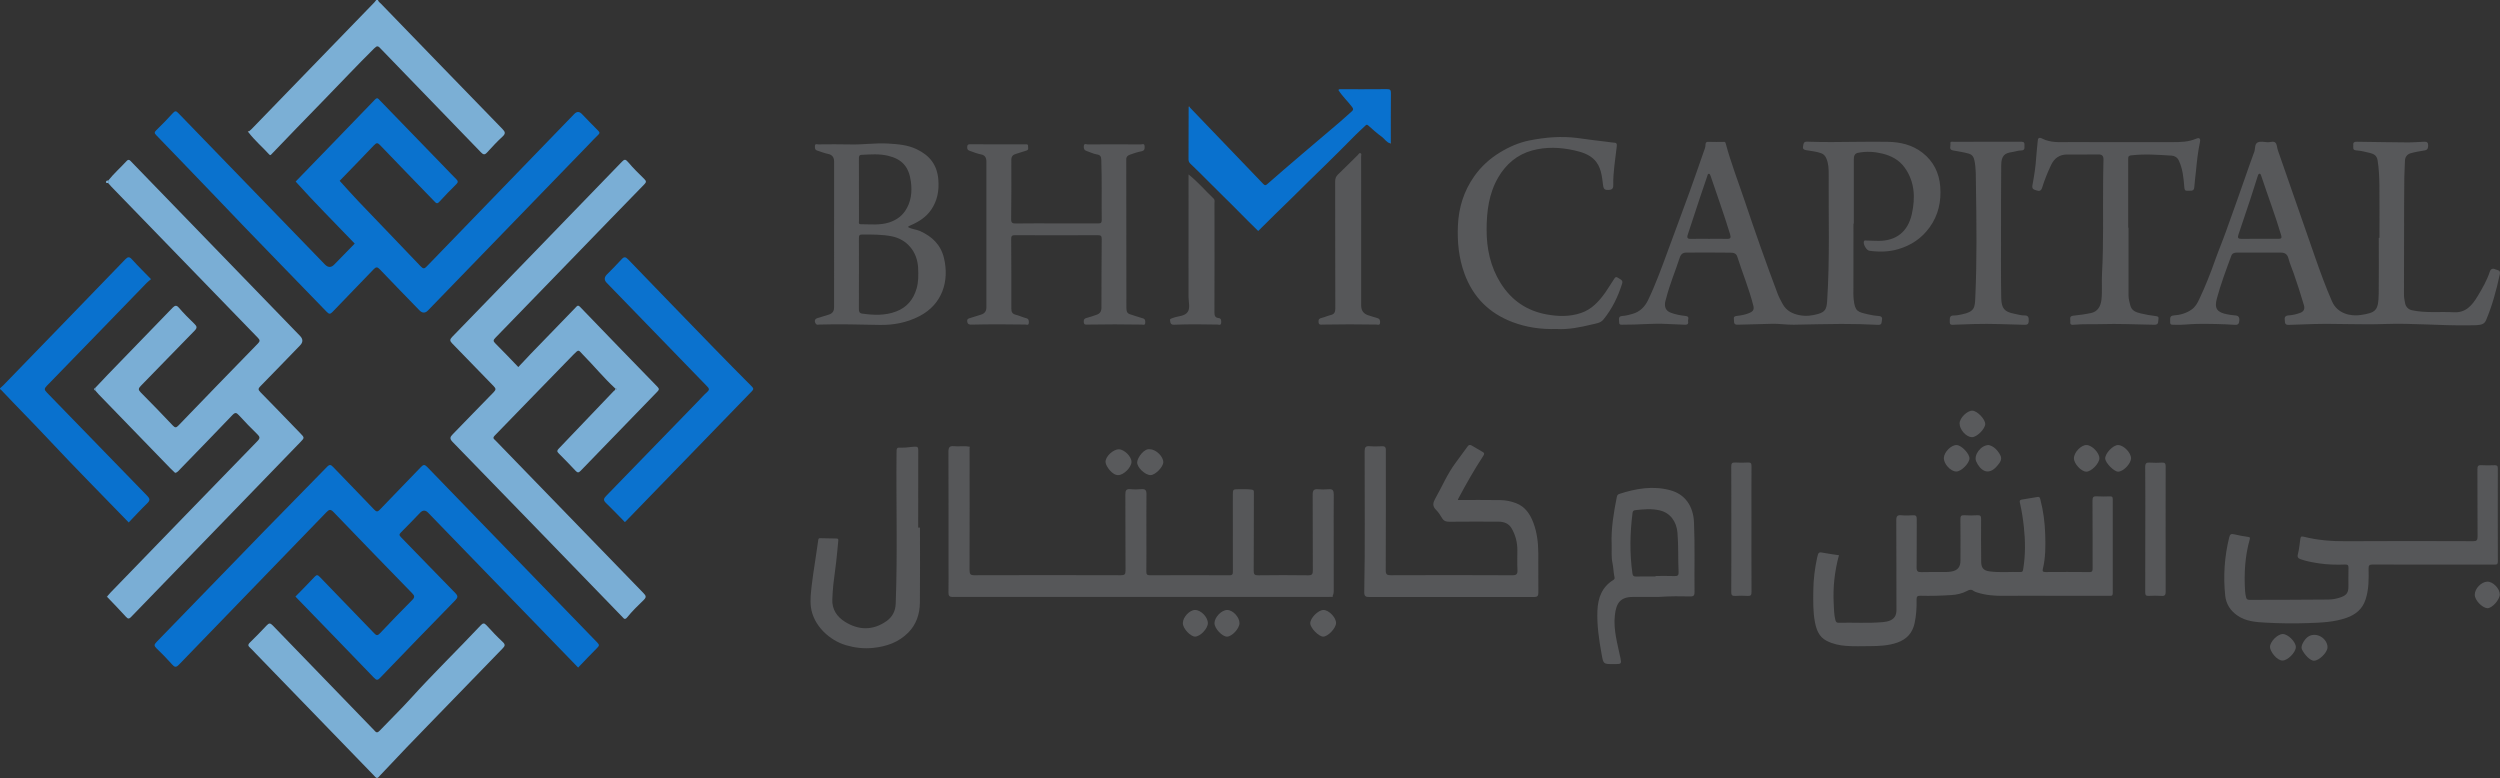 <svg width="241" height="75" viewBox="0 0 241 75" fill="none" xmlns="http://www.w3.org/2000/svg">
<rect x="0" y="0" width="241" height="75" fill="#333333" stroke="none"/>
<g clip-path="url(#clip0_255_25)">
<path d="M178.674 21.559C178.674 23.602 178.68 25.645 178.67 27.686C178.668 28.077 178.651 28.461 178.694 28.857C178.823 30.048 179.083 30.066 180.086 30.305C180.429 30.387 180.782 30.444 181.132 30.466C181.396 30.484 181.476 30.656 181.422 30.838C181.369 31.019 181.464 31.336 181.056 31.315C179.875 31.255 178.692 31.224 177.509 31.227C175.98 31.23 174.45 31.279 172.922 31.303C172.191 31.315 171.467 31.185 170.732 31.216C169.658 31.261 168.583 31.259 167.509 31.301C167.226 31.313 167.147 31.171 167.16 30.946C167.171 30.758 167.014 30.502 167.425 30.455C167.843 30.405 168.275 30.338 168.677 30.154C169.027 29.995 169.113 29.82 169.014 29.433C168.605 27.834 167.974 26.312 167.474 24.744C167.353 24.365 167.041 24.36 166.776 24.357C165.372 24.337 163.967 24.344 162.564 24.35C162.237 24.35 162.04 24.483 161.919 24.858C161.501 26.145 160.968 27.392 160.632 28.709C160.583 28.904 160.508 29.1 160.501 29.297C160.486 29.723 160.671 29.992 161.05 30.14C161.517 30.322 162.011 30.405 162.5 30.462C162.925 30.511 162.692 30.801 162.733 30.979C162.782 31.194 162.679 31.316 162.445 31.304C161.873 31.276 161.299 31.265 160.726 31.231C159.313 31.148 157.903 31.318 156.491 31.3C156.315 31.297 156.075 31.364 156.085 31.056C156.092 30.814 155.945 30.483 156.406 30.458C156.728 30.441 157.049 30.349 157.363 30.262C158.067 30.068 158.558 29.59 158.873 28.933C159.628 27.355 160.222 25.706 160.825 24.062C161.501 22.219 162.191 20.384 162.861 18.538C163.331 17.243 163.778 15.941 164.232 14.64C164.307 14.425 164.41 14.203 164.41 13.983C164.41 13.671 164.546 13.665 164.778 13.676C165.218 13.695 165.66 13.682 166.101 13.682C166.202 13.682 166.308 13.638 166.351 13.803C166.855 15.695 167.567 17.514 168.188 19.365C169.193 22.358 170.239 25.334 171.353 28.286C171.484 28.637 171.663 28.972 171.844 29.3C172.208 29.965 172.801 30.26 173.506 30.39C174.102 30.501 174.682 30.432 175.251 30.269C175.931 30.075 176.085 29.809 176.136 29.033C176.405 24.959 176.259 20.878 176.286 16.801C176.289 16.288 176.269 15.769 176.065 15.286C175.964 15.044 175.815 14.858 175.55 14.766C175.085 14.6 174.599 14.563 174.121 14.478C173.901 14.439 173.767 14.373 173.814 14.116C173.856 13.894 173.846 13.646 174.186 13.656C174.974 13.682 175.763 13.697 176.551 13.695C178.355 13.691 180.16 13.641 181.964 13.671C183.17 13.692 184.331 13.946 185.332 14.727C186.389 15.551 186.937 16.668 187.04 17.993C187.149 19.406 186.862 20.739 186.02 21.908C185.254 22.975 184.235 23.648 183.012 24.012C182.091 24.287 181.156 24.302 180.214 24.175C179.938 24.138 179.624 23.603 179.669 23.318C179.698 23.139 179.815 23.187 179.907 23.188C180.308 23.194 180.708 23.221 181.108 23.22C182.787 23.213 183.92 22.355 184.303 20.626C184.644 19.078 184.595 17.539 183.622 16.173C183.076 15.405 182.307 15.012 181.448 14.803C180.681 14.617 179.891 14.575 179.106 14.732C178.758 14.8 178.707 15.081 178.707 15.387V21.554H178.673V21.559H178.674ZM164.741 23.024C165.315 23.024 165.888 23.01 166.462 23.028C166.819 23.039 166.889 22.942 166.777 22.573C166.202 20.685 165.534 18.832 164.903 16.965C164.875 16.883 164.814 16.758 164.757 16.75C164.628 16.733 164.618 16.863 164.582 16.971C164.362 17.643 164.123 18.309 163.901 18.98C163.499 20.188 163.109 21.399 162.704 22.607C162.593 22.94 162.687 23.043 163.022 23.03C163.594 23.007 164.17 23.024 164.742 23.024H164.741Z" fill="#565759"/>
<path d="M93.468 43.152C93.47 47.086 93.477 51.019 93.464 54.952C93.464 55.346 93.548 55.454 93.941 55.453C98.648 55.438 103.356 55.438 108.063 55.453C108.415 55.453 108.503 55.364 108.501 55C108.483 52.557 108.499 50.114 108.485 47.671C108.482 47.286 108.564 47.114 108.97 47.154C109.327 47.19 109.693 47.183 110.053 47.154C110.407 47.127 110.521 47.265 110.519 47.623C110.504 48.989 110.513 50.356 110.513 51.722C110.513 52.841 110.52 53.958 110.507 55.076C110.504 55.351 110.559 55.459 110.854 55.457C113.408 55.445 115.962 55.445 118.517 55.457C118.829 55.459 118.851 55.326 118.849 55.067C118.842 52.611 118.845 50.154 118.845 47.698C118.845 47.189 118.872 47.156 119.367 47.162C119.793 47.168 120.22 47.136 120.647 47.196C120.837 47.223 120.874 47.265 120.874 47.466C120.863 49.978 120.874 52.49 120.856 55.002C120.853 55.364 120.937 55.465 121.295 55.46C122.9 55.439 124.504 55.436 126.109 55.46C126.496 55.466 126.558 55.333 126.557 54.975C126.542 52.545 126.557 50.117 126.542 47.687C126.539 47.293 126.642 47.127 127.04 47.162C127.385 47.192 127.736 47.194 128.082 47.162C128.491 47.121 128.579 47.309 128.575 47.689C128.56 49.137 128.569 50.587 128.569 52.036C128.569 53.665 128.566 55.293 128.572 56.922C128.572 57.119 128.55 57.301 128.453 57.471C128.433 57.492 128.411 57.515 128.391 57.536C128.231 57.539 128.07 57.545 127.91 57.545H92.104C92.01 57.545 91.917 57.542 91.823 57.545C91.544 57.552 91.424 57.437 91.432 57.125C91.449 56.229 91.438 55.332 91.438 54.436C91.438 50.808 91.443 47.18 91.429 43.552C91.427 43.14 91.533 42.971 91.946 43.013C92.448 43.064 92.957 42.962 93.458 43.063C93.451 43.072 93.437 43.084 93.438 43.091C93.445 43.112 93.458 43.131 93.47 43.152H93.468Z" fill="#565759"/>
<path d="M229.379 22.921C229.379 21.238 229.392 19.553 229.374 17.87C229.365 17.055 229.33 16.238 229.196 15.43C229.122 14.99 228.824 14.83 228.466 14.746C228.035 14.645 227.6 14.525 227.16 14.5C226.735 14.475 226.881 14.19 226.857 13.975C226.825 13.695 227.001 13.662 227.212 13.665C228.107 13.68 229.003 13.686 229.898 13.704C230.633 13.718 231.367 13.724 232.1 13.728C232.639 13.731 233.187 13.682 233.73 13.661C233.98 13.652 234.072 13.774 234.073 13.992C234.074 14.212 234.054 14.439 233.778 14.491C233.317 14.578 232.85 14.636 232.396 14.77C232.009 14.885 231.837 15.162 231.834 15.548C231.83 16.05 231.783 16.547 231.777 17.051C231.734 20.817 231.767 24.584 231.743 28.351C231.741 28.657 231.79 28.957 231.853 29.239C231.925 29.568 232.143 29.829 232.522 29.91C233.853 30.195 235.203 30.024 236.542 30.102C237.698 30.169 238.311 29.439 238.842 28.557C239.3 27.795 239.745 27.026 240.026 26.169C240.11 25.91 240.319 25.851 240.535 25.958C240.727 26.054 241.072 26.005 240.983 26.429C240.662 27.952 240.253 29.445 239.653 30.877C239.541 31.145 239.339 31.267 239.067 31.31C238.668 31.373 238.271 31.355 237.87 31.361C235.203 31.397 232.539 31.139 229.872 31.234C227.587 31.316 225.304 31.18 223.022 31.237C222.225 31.256 221.427 31.285 220.632 31.318C220.2 31.336 220.283 31.029 220.249 30.813C220.212 30.57 220.335 30.42 220.606 30.405C220.992 30.386 221.368 30.293 221.732 30.163C222.079 30.041 222.205 29.79 222.101 29.429C221.809 28.418 221.475 27.42 221.138 26.424C220.968 25.916 220.739 25.43 220.606 24.91C220.508 24.523 220.271 24.353 219.899 24.352H215.608C215.379 24.352 215.186 24.42 215.097 24.659C214.596 26.023 214.078 27.383 213.702 28.79C213.445 29.751 213.727 30.125 214.756 30.311C214.992 30.353 215.229 30.39 215.467 30.405C215.781 30.426 215.895 30.568 215.871 30.9C215.848 31.207 215.758 31.334 215.436 31.313C214.221 31.234 213.006 31.21 211.79 31.225C211.06 31.234 210.334 31.349 209.601 31.307C209.402 31.295 209.178 31.363 209.204 31.025C209.224 30.759 209.097 30.438 209.558 30.407C210.165 30.365 210.739 30.21 211.268 29.842C211.635 29.588 211.828 29.223 211.998 28.863C212.588 27.625 213.091 26.346 213.549 25.05C213.885 24.101 214.279 23.175 214.615 22.225C214.98 21.189 215.352 20.154 215.725 19.12C216.252 17.66 216.737 16.185 217.276 14.73C217.28 14.717 217.29 14.706 217.295 14.694C217.423 14.375 217.329 13.898 217.621 13.74C217.883 13.598 218.272 13.689 218.603 13.712C218.86 13.728 219.178 13.565 219.359 13.765C219.509 13.933 219.503 14.245 219.586 14.485C220.788 17.95 221.99 21.416 223.204 24.877C223.698 26.288 224.21 27.691 224.81 29.061C225.335 30.261 226.641 30.511 227.571 30.368C229.028 30.142 229.285 29.962 229.308 28.307C229.333 26.515 229.314 24.722 229.314 22.928H229.378V22.921H229.379ZM217.818 23.022C218.432 23.022 219.045 23.022 219.66 23.022C219.907 23.022 219.988 22.951 219.904 22.673C219.333 20.756 218.626 18.889 217.996 16.994C217.962 16.895 217.932 16.715 217.779 16.752C217.714 16.768 217.663 16.915 217.633 17.01C217.402 17.724 217.183 18.442 216.948 19.155C216.566 20.314 216.18 21.469 215.784 22.624C215.684 22.916 215.752 23.03 216.056 23.025C216.643 23.016 217.23 23.022 217.818 23.022Z" fill="#57585A"/>
<path d="M177.275 53.525C176.854 55.076 176.689 56.61 176.769 58.173C176.796 58.705 176.795 59.235 176.928 59.759C176.979 59.959 177.038 60.038 177.237 60.034C178.667 59.998 180.098 60.098 181.526 59.971C181.768 59.95 182.006 59.904 182.224 59.809C182.642 59.625 182.819 59.29 182.817 58.811C182.807 55.926 182.821 53.042 182.801 50.157C182.798 49.741 182.918 49.639 183.293 49.672C183.664 49.706 184.042 49.697 184.414 49.672C184.701 49.653 184.776 49.761 184.774 50.045C184.764 51.591 184.783 53.136 184.76 54.682C184.754 55.075 184.874 55.164 185.231 55.152C186.019 55.126 186.808 55.146 187.598 55.142C187.77 55.142 187.944 55.124 188.115 55.096C188.715 54.993 188.988 54.663 188.988 54.04C188.991 52.715 188.998 51.389 188.982 50.065C188.978 49.758 189.05 49.651 189.358 49.67C189.785 49.699 190.214 49.694 190.642 49.67C190.912 49.656 190.979 49.753 190.977 50.02C190.969 51.4 190.973 52.779 190.986 54.159C190.992 54.748 191.221 55.005 191.785 55.081C192.784 55.215 193.787 55.108 194.789 55.143C194.968 55.149 195.004 55.058 195.03 54.897C195.262 53.517 195.249 52.139 195.096 50.75C195.01 49.975 194.89 49.211 194.717 48.456C194.655 48.188 194.812 48.177 194.96 48.15C195.444 48.062 195.932 47.993 196.418 47.908C196.626 47.873 196.651 48.001 196.694 48.164C196.979 49.255 197.122 50.371 197.157 51.497C197.193 52.623 197.199 53.752 196.926 54.858C196.874 55.07 196.947 55.146 197.17 55.145C198.588 55.136 200.005 55.132 201.423 55.148C201.731 55.151 201.729 54.996 201.728 54.769C201.723 52.602 201.733 50.435 201.716 48.268C201.713 47.913 201.814 47.822 202.141 47.846C202.553 47.876 202.969 47.861 203.384 47.85C203.576 47.846 203.669 47.88 203.669 48.116C203.662 51.138 203.66 54.161 203.669 57.183C203.669 57.477 203.504 57.437 203.332 57.437H198.519C196.741 57.436 194.961 57.412 193.183 57.437C192.296 57.449 191.428 57.386 190.58 57.109C190.468 57.073 190.347 57.038 190.257 56.967C190.04 56.792 189.855 56.843 189.628 56.964C189.157 57.215 188.643 57.331 188.112 57.364C187.112 57.427 186.11 57.457 185.107 57.43C184.809 57.422 184.751 57.542 184.757 57.815C184.776 58.572 184.727 59.325 184.569 60.068C184.365 61.032 183.793 61.63 182.907 61.943C182.042 62.247 181.146 62.283 180.247 62.287C179.485 62.292 178.72 62.319 177.962 62.264C177.314 62.217 176.671 62.075 176.078 61.771C175.357 61.4 175.104 60.715 174.959 59.968C174.767 58.971 174.794 57.961 174.803 56.95C174.812 55.862 174.946 54.794 175.176 53.735C175.29 53.214 175.341 53.196 175.844 53.301C176.305 53.396 176.775 53.447 177.273 53.523H177.275V53.525Z" fill="#57585A"/>
<path d="M101.853 21.534C103.19 21.534 104.527 21.528 105.864 21.538C106.114 21.538 106.211 21.486 106.207 21.201C106.182 19.27 106.233 17.339 106.165 15.41C106.155 15.127 106.091 14.936 105.748 14.887C105.407 14.838 105.083 14.663 104.748 14.554C104.511 14.478 104.457 14.31 104.479 14.079C104.508 13.785 104.725 13.921 104.848 13.921C106.559 13.91 108.271 13.91 109.981 13.921C110.105 13.921 110.323 13.794 110.339 14.091C110.354 14.342 110.342 14.527 110.027 14.587C109.645 14.658 109.273 14.785 108.905 14.918C108.717 14.986 108.56 15.124 108.571 15.372C108.576 15.454 108.571 15.538 108.571 15.62C108.576 20.257 108.58 24.894 108.584 29.53C108.584 30.166 108.638 30.228 109.249 30.399C109.556 30.485 109.852 30.604 110.16 30.683C110.407 30.747 110.409 30.931 110.401 31.124C110.393 31.381 110.193 31.292 110.069 31.291C108.331 31.261 106.594 31.258 104.856 31.291C104.69 31.294 104.499 31.339 104.475 31.056C104.453 30.806 104.538 30.695 104.78 30.64C105.101 30.565 105.41 30.443 105.724 30.337C106.036 30.232 106.179 30.016 106.179 29.669C106.181 27.462 106.186 25.253 106.205 23.046C106.208 22.763 106.137 22.673 105.852 22.673C103.178 22.683 100.504 22.683 97.83 22.673C97.542 22.673 97.477 22.76 97.478 23.043C97.494 25.279 97.497 27.514 97.493 29.75C97.493 30.068 97.584 30.258 97.906 30.338C98.25 30.423 98.577 30.585 98.92 30.671C99.189 30.74 99.187 30.925 99.177 31.131C99.162 31.392 98.96 31.288 98.841 31.286C97.117 31.255 95.392 31.254 93.669 31.294C93.448 31.3 93.282 31.274 93.242 31.001C93.203 30.728 93.379 30.7 93.564 30.646C93.908 30.547 94.248 30.435 94.587 30.326C94.915 30.222 95.09 29.996 95.089 29.633V15.601C95.089 15.227 94.976 14.96 94.563 14.881C94.22 14.815 93.886 14.688 93.557 14.566C93.421 14.515 93.244 14.479 93.242 14.252C93.239 14.04 93.234 13.903 93.523 13.906C95.288 13.922 97.052 13.913 98.817 13.915C98.954 13.915 99.122 13.863 99.106 14.121C99.096 14.293 99.207 14.443 98.909 14.527C98.602 14.614 98.294 14.735 97.981 14.82C97.66 14.908 97.489 15.048 97.491 15.431C97.501 17.321 97.501 19.212 97.475 21.102C97.47 21.486 97.587 21.549 97.922 21.543C99.232 21.523 100.543 21.535 101.853 21.535V21.534Z" fill="#565759"/>
<path d="M234.547 54.425C232.609 54.425 230.669 54.433 228.73 54.418C228.414 54.415 228.321 54.501 228.33 54.83C228.354 55.826 228.359 56.818 228.042 57.787C227.737 58.72 227.09 59.241 226.232 59.549C225.008 59.988 223.733 60.021 222.454 60.067C221.102 60.116 219.752 60.095 218.406 60.022C217.47 59.971 216.501 59.91 215.664 59.322C215.001 58.854 214.593 58.22 214.511 57.424C214.314 55.538 214.437 53.668 214.891 51.822C214.966 51.516 215.067 51.431 215.368 51.507C215.81 51.619 216.264 51.692 216.716 51.757C216.91 51.783 216.919 51.836 216.868 52.017C216.41 53.647 216.319 55.315 216.427 57C216.44 57.201 216.479 57.401 216.526 57.599C216.563 57.761 216.663 57.827 216.844 57.827C219.385 57.815 221.925 57.827 224.466 57.796C224.874 57.791 225.294 57.711 225.693 57.563C226.202 57.374 226.386 57.13 226.388 56.577C226.39 55.969 226.38 55.361 226.394 54.755C226.4 54.512 226.345 54.412 226.086 54.421C225.238 54.451 224.385 54.436 223.548 54.307C222.95 54.215 222.344 54.113 221.763 53.904C221.516 53.816 221.452 53.665 221.511 53.443C221.641 52.96 221.676 52.465 221.75 51.973C221.777 51.785 221.796 51.667 222.068 51.736C223.415 52.081 224.784 52.184 226.175 52.173C230.254 52.145 234.332 52.158 238.411 52.17C238.736 52.17 238.839 52.097 238.837 51.745C238.822 49.578 238.835 47.411 238.823 45.244C238.822 44.943 238.885 44.823 239.197 44.844C239.624 44.873 240.053 44.861 240.481 44.847C240.698 44.841 240.792 44.899 240.79 45.146C240.785 48.141 240.782 51.135 240.793 54.131C240.793 54.467 240.611 54.427 240.409 54.427H234.547V54.425Z" fill="#565759"/>
<path d="M140.537 48.201C141.932 48.201 143.283 48.185 144.633 48.209C145.152 48.217 145.665 48.318 146.163 48.512C147.024 48.849 147.49 49.542 147.808 50.372C148.169 51.316 148.286 52.309 148.292 53.316C148.301 54.585 148.286 55.856 148.299 57.125C148.302 57.451 148.201 57.552 147.884 57.552C142.589 57.543 137.293 57.543 131.998 57.552C131.652 57.552 131.506 57.479 131.514 57.071C131.606 52.547 131.541 48.02 131.551 43.496C131.551 43.116 131.655 42.983 132.03 43.013C132.442 43.048 132.858 43.031 133.273 43.018C133.5 43.01 133.589 43.116 133.595 43.33C133.598 43.44 133.595 43.551 133.595 43.661C133.595 47.429 133.602 51.197 133.585 54.964C133.584 55.376 133.699 55.454 134.074 55.453C137.978 55.438 141.884 55.436 145.788 55.456C146.212 55.457 146.304 55.329 146.283 54.924C146.249 54.291 146.274 53.655 146.274 53.02C146.274 52.27 146.089 51.567 145.717 50.929C145.441 50.456 144.977 50.29 144.463 50.289C142.884 50.283 141.307 50.278 139.729 50.295C139.409 50.298 139.182 50.238 139.009 49.936C138.842 49.648 138.649 49.363 138.417 49.13C138.065 48.774 138.14 48.45 138.357 48.068C139.017 46.906 139.532 45.658 140.341 44.586C140.735 44.065 141.112 43.528 141.501 43.004C141.609 42.859 141.748 42.874 141.891 42.959C142.242 43.166 142.598 43.361 142.946 43.575C143.133 43.688 143.079 43.811 142.968 43.979C142.101 45.294 141.329 46.667 140.586 48.059C140.568 48.092 140.56 48.131 140.534 48.204L140.537 48.201Z" fill="#565759"/>
<path d="M87.552 21.898C87.896 22.102 88.312 22.107 88.681 22.27C89.843 22.785 90.693 23.587 91.001 24.884C91.527 27.102 90.842 29.331 88.639 30.475C87.433 31.101 86.145 31.345 84.801 31.322C82.864 31.289 80.927 31.228 78.99 31.288C78.873 31.291 78.734 31.357 78.633 31.194C78.485 30.958 78.535 30.752 78.798 30.666C79.163 30.549 79.532 30.44 79.899 30.329C80.233 30.229 80.405 30.002 80.405 29.642C80.405 24.952 80.404 20.263 80.408 15.572C80.408 15.129 80.19 14.905 79.801 14.832C79.454 14.766 79.135 14.618 78.799 14.521C78.546 14.446 78.552 14.28 78.558 14.082C78.565 13.813 78.764 13.919 78.883 13.919C79.925 13.912 80.967 13.897 82.01 13.924C83.21 13.955 84.405 13.767 85.602 13.838C86.55 13.897 87.5 13.962 88.387 14.394C89.61 14.987 90.346 15.877 90.457 17.342C90.54 18.408 90.353 19.349 89.775 20.206C89.281 20.939 88.562 21.383 87.777 21.722C87.705 21.753 87.636 21.79 87.566 21.826C87.559 21.829 87.561 21.85 87.55 21.899L87.552 21.898ZM82.802 26.381C82.802 27.511 82.808 28.642 82.797 29.772C82.795 30.024 82.829 30.192 83.111 30.232C84.224 30.387 85.332 30.435 86.406 30.02C87.41 29.632 88.049 28.887 88.357 27.825C88.549 27.163 88.539 26.488 88.506 25.816C88.429 24.244 87.419 23.07 85.966 22.78C85.018 22.592 84.064 22.61 83.107 22.606C82.855 22.606 82.796 22.707 82.799 22.949C82.809 24.093 82.803 25.237 82.803 26.381H82.802ZM82.802 18.271C82.802 19.279 82.799 20.285 82.805 21.293C82.805 21.424 82.73 21.616 82.984 21.616C83.9 21.616 84.829 21.732 85.723 21.441C86.329 21.242 86.864 20.906 87.243 20.354C87.837 19.488 87.944 18.515 87.809 17.502C87.618 16.075 86.962 15.341 85.608 15.015C84.763 14.812 83.908 14.885 83.055 14.926C82.809 14.938 82.799 15.093 82.799 15.29C82.805 16.283 82.802 17.277 82.802 18.271Z" fill="#57585A"/>
<path d="M114.67 10.325C117.039 12.792 119.41 15.259 121.776 17.73C121.911 17.87 121.985 17.906 122.157 17.754C123.267 16.777 124.391 15.816 125.516 14.856C126.71 13.836 127.913 12.826 129.107 11.806C129.513 11.46 129.905 11.094 130.305 10.742C130.455 10.609 130.497 10.524 130.344 10.317C129.921 9.753 129.393 9.277 129.019 8.675C129.111 8.563 129.211 8.602 129.296 8.602C130.766 8.599 132.236 8.609 133.706 8.593C134.007 8.59 134.088 8.672 134.085 8.982C134.069 10.568 134.076 12.154 134.075 13.74C134.052 13.765 134.027 13.791 134.004 13.816C133.65 13.725 133.481 13.382 133.201 13.183C132.736 12.853 132.313 12.462 131.884 12.084C131.765 11.979 131.707 12.027 131.621 12.111C131.311 12.409 130.989 12.696 130.684 12.999C129.762 13.916 128.861 14.854 127.924 15.755C126.774 16.858 125.649 17.988 124.511 19.105C123.442 20.155 122.358 21.19 121.291 22.268C120.685 21.672 120.078 21.08 119.487 20.473C118.494 19.455 117.459 18.481 116.464 17.464C115.91 16.897 115.337 16.341 114.763 15.79C114.638 15.671 114.573 15.547 114.573 15.362C114.582 13.677 114.582 11.994 114.585 10.31C114.612 10.314 114.64 10.317 114.667 10.322L114.67 10.325Z" fill="#0971CE"/>
<path d="M150.057 31.715C148.548 31.761 147.154 31.56 145.813 31.052C143.585 30.21 142.007 28.677 141.165 26.355C140.622 24.855 140.472 23.309 140.544 21.723C140.622 19.992 141.118 18.417 142.106 17.009C142.773 16.059 143.598 15.306 144.575 14.708C145.47 14.159 146.418 13.743 147.429 13.541C148.963 13.235 150.508 13.101 152.084 13.307C153.02 13.429 153.957 13.568 154.898 13.668C155.147 13.695 155.391 13.747 155.642 13.758C155.806 13.765 155.887 13.826 155.858 14.089C155.723 15.345 155.491 16.595 155.518 17.866C155.525 18.218 155.35 18.302 155.044 18.311C154.729 18.32 154.586 18.251 154.54 17.879C154.425 16.976 154.353 16.026 153.649 15.354C153.129 14.857 152.451 14.652 151.773 14.498C150.408 14.191 149.022 14.136 147.673 14.512C146.267 14.905 145.183 15.807 144.427 17.107C143.525 18.659 143.313 20.375 143.309 22.134C143.305 23.977 143.679 25.722 144.662 27.292C145.713 28.972 147.206 29.969 149.109 30.313C150.22 30.513 151.322 30.543 152.422 30.168C153.452 29.817 154.136 29.058 154.749 28.201C155.037 27.798 155.283 27.365 155.56 26.954C155.648 26.823 155.734 26.615 155.955 26.769C156.153 26.908 156.484 26.989 156.378 27.326C155.979 28.597 155.408 29.778 154.568 30.805C154.289 31.147 153.862 31.18 153.484 31.273C152.334 31.552 151.171 31.787 150.058 31.715H150.057Z" fill="#57585A"/>
<path d="M205.19 21.949V28.488C205.19 28.82 205.282 29.133 205.363 29.448C205.498 29.969 205.931 30.108 206.359 30.213C206.835 30.328 207.319 30.41 207.805 30.47C208.003 30.494 208.121 30.532 208.076 30.752C208.033 30.97 208.118 31.28 207.76 31.304C207.64 31.313 207.52 31.301 207.398 31.3C205.788 31.274 204.176 31.194 202.568 31.245C201.681 31.273 200.792 31.222 199.908 31.306C199.721 31.324 199.541 31.315 199.578 31.044C199.609 30.817 199.431 30.48 199.843 30.435C200.427 30.372 201.006 30.298 201.583 30.175C202.195 30.044 202.502 29.553 202.578 28.905C202.674 28.067 202.586 27.234 202.633 26.402C202.796 23.484 202.712 20.563 202.741 17.643C202.748 16.898 202.754 16.155 202.776 15.409C202.787 15.044 202.657 14.884 202.287 14.888C201.284 14.903 200.282 14.893 199.279 14.894C198.556 14.894 198.046 15.229 197.725 15.907C197.385 16.621 197.092 17.352 196.856 18.107C196.748 18.454 196.531 18.432 196.307 18.35C196.102 18.275 195.849 18.268 195.928 17.845C196.093 16.957 196.239 16.059 196.291 15.151C196.321 14.609 196.402 14.072 196.444 13.53C196.473 13.171 196.759 13.306 196.858 13.356C197.682 13.78 198.562 13.697 199.429 13.698C202.758 13.707 206.089 13.701 209.418 13.701C210.197 13.701 210.97 13.689 211.712 13.37C212.036 13.231 212.147 13.364 212.073 13.718C211.88 14.632 211.777 15.557 211.692 16.486C211.644 17.013 211.562 17.536 211.526 18.065C211.495 18.501 211.128 18.36 210.869 18.386C210.602 18.411 210.584 18.244 210.566 18.023C210.492 17.151 210.421 16.276 210.035 15.471C209.892 15.172 209.632 15.02 209.35 15.003C208.052 14.923 206.755 14.823 205.451 14.976C205.139 15.012 205.158 15.153 205.158 15.368C205.159 17.561 205.158 19.757 205.158 21.95H205.19V21.949Z" fill="#565759"/>
<path d="M88.685 50.862C88.685 53.275 88.704 55.689 88.677 58.1C88.663 59.198 88.332 60.207 87.546 60.993C86.612 61.923 85.46 62.322 84.185 62.456C83.28 62.552 82.412 62.449 81.549 62.197C79.989 61.741 78.404 60.322 78.17 58.514C78.081 57.821 78.176 57.116 78.25 56.423C78.329 55.686 78.454 54.952 78.562 54.219C78.668 53.498 78.779 52.778 78.88 52.057C78.896 51.939 78.932 51.881 79.049 51.882C79.583 51.894 80.118 51.906 80.651 51.913C80.846 51.916 80.817 52.061 80.805 52.175C80.745 52.836 80.684 53.499 80.608 54.16C80.522 54.899 80.414 55.633 80.33 56.373C80.278 56.834 80.261 57.297 80.236 57.761C80.183 58.768 80.716 59.473 81.436 59.928C82.744 60.757 84.129 60.808 85.456 59.877C86.025 59.477 86.319 58.911 86.346 58.2C86.53 53.365 86.377 48.527 86.426 43.69C86.432 43.151 86.427 43.131 86.932 43.154C87.361 43.172 87.777 43.072 88.202 43.06C88.442 43.052 88.52 43.112 88.519 43.376C88.509 45.872 88.513 48.367 88.513 50.862H88.685Z" fill="#565759"/>
<path d="M159.908 57.546C159.194 57.546 158.285 57.54 157.377 57.546C156.174 57.555 155.797 58.176 155.673 59.307C155.514 60.74 155.936 62.084 156.213 63.449C156.315 63.95 156.286 64.017 155.794 64.018H155.514C154.577 64.018 154.568 64.02 154.401 63.091C154.149 61.699 153.935 60.304 153.99 58.877C154.038 57.622 154.44 56.577 155.525 55.91C155.715 55.793 155.637 55.636 155.616 55.532C155.537 55.108 155.527 54.67 155.439 54.252C155.313 53.664 155.387 53.075 155.363 52.488C155.301 50.944 155.56 49.436 155.856 47.932C155.888 47.774 155.924 47.672 156.093 47.617C157.711 47.087 159.362 46.808 161.026 47.262C162.441 47.649 163.236 48.782 163.302 50.365C163.396 52.599 163.326 54.833 163.353 57.067C163.357 57.377 163.285 57.503 162.951 57.495C162.003 57.478 161.053 57.461 159.91 57.543V57.546H159.908ZM159.596 55.572V55.526C160.21 55.526 160.826 55.509 161.439 55.533C161.744 55.545 161.831 55.444 161.816 55.138C161.756 53.876 161.813 52.609 161.708 51.347C161.618 50.289 161.02 49.456 160.046 49.212C159.245 49.012 158.429 49.09 157.619 49.182C157.42 49.205 157.392 49.326 157.371 49.487C157.131 51.41 157.092 53.334 157.363 55.258C157.396 55.496 157.473 55.584 157.714 55.578C158.341 55.562 158.97 55.572 159.599 55.572H159.596Z" fill="#57585A"/>
<path d="M191.593 13.665H194.759C194.967 13.665 195.181 13.643 195.158 13.966C195.14 14.207 195.255 14.508 194.821 14.506C194.539 14.506 194.259 14.617 193.975 14.657C193.264 14.758 192.927 14.982 192.917 15.931C192.893 18.302 192.9 20.673 192.898 23.046C192.898 24.935 192.884 26.826 192.919 28.715C192.937 29.756 193.26 30.062 194.131 30.235C194.481 30.304 194.824 30.416 195.187 30.41C195.555 30.404 195.578 30.638 195.568 30.952C195.557 31.297 195.382 31.315 195.126 31.309C193.518 31.271 191.911 31.188 190.302 31.237C189.662 31.256 189.021 31.289 188.381 31.303C188.186 31.307 187.939 31.386 187.957 31.003C187.972 30.701 187.898 30.407 188.349 30.413C188.599 30.416 188.852 30.363 189.099 30.313C190.37 30.053 190.377 29.648 190.421 28.655C190.581 25.064 190.538 21.468 190.481 17.873C190.468 17.076 190.5 16.261 190.335 15.469C190.272 15.163 190.147 14.914 189.79 14.809C189.286 14.661 188.768 14.603 188.26 14.499C187.839 14.412 188.059 14.088 188.021 13.87C187.973 13.582 188.208 13.67 188.345 13.668C189.428 13.662 190.509 13.665 191.592 13.665H191.593Z" fill="#565759"/>
<path d="M131.216 22.324V29.191C131.216 29.288 131.213 29.384 131.216 29.481C131.23 29.948 131.453 30.25 131.882 30.387C132.173 30.48 132.46 30.579 132.755 30.655C132.998 30.718 133.055 30.868 133.039 31.106C133.02 31.398 132.813 31.289 132.683 31.288C130.96 31.259 129.237 31.256 127.514 31.291C127.34 31.294 127.131 31.357 127.105 31.044C127.082 30.774 127.196 30.694 127.427 30.641C127.71 30.577 127.979 30.441 128.264 30.375C128.608 30.296 128.725 30.119 128.724 29.744C128.709 25.661 128.718 21.58 128.709 17.497C128.709 17.212 128.783 17.01 128.984 16.818C129.627 16.203 130.254 15.568 130.891 14.944C130.964 14.872 131.024 14.727 131.136 14.763C131.291 14.812 131.213 14.976 131.213 15.085C131.217 17.499 131.217 19.912 131.217 22.326V22.324H131.216Z" fill="#565759"/>
<path d="M114.579 16.819C115.485 17.539 116.192 18.383 116.983 19.134C117.133 19.277 117.076 19.44 117.076 19.594C117.08 23.097 117.084 26.6 117.071 30.104C117.071 30.428 117.128 30.62 117.463 30.658C117.736 30.688 117.735 30.892 117.723 31.11C117.706 31.401 117.493 31.291 117.363 31.288C115.974 31.258 114.585 31.246 113.197 31.303C112.87 31.316 112.823 31.158 112.795 30.904C112.778 30.743 112.775 30.761 113.105 30.637C113.583 30.457 114.223 30.492 114.502 30.06C114.751 29.678 114.573 29.096 114.573 28.603C114.579 24.838 114.576 21.072 114.576 17.307V16.819H114.579Z" fill="#565759"/>
<path d="M206.807 51.004C206.807 49.017 206.819 47.03 206.797 45.043C206.793 44.66 206.908 44.569 207.25 44.595C207.636 44.623 208.026 44.619 208.412 44.595C208.699 44.577 208.772 44.687 208.77 44.971C208.759 46.559 208.765 48.144 208.765 49.732C208.765 52.16 208.76 54.59 208.77 57.018C208.77 57.328 208.713 57.47 208.376 57.445C207.964 57.413 207.546 57.422 207.133 57.443C206.864 57.457 206.799 57.355 206.8 57.089C206.81 55.061 206.806 53.032 206.806 51.004H206.807Z" fill="#565759"/>
<path d="M166.899 50.974C166.899 48.976 166.906 46.977 166.892 44.978C166.889 44.665 166.975 44.569 167.273 44.587C167.685 44.611 168.102 44.61 168.515 44.587C168.785 44.572 168.846 44.674 168.845 44.94C168.833 46.579 168.839 48.221 168.839 49.86C168.839 52.258 168.833 54.657 168.846 57.055C168.847 57.362 168.777 57.467 168.472 57.446C168.073 57.418 167.669 57.419 167.27 57.446C166.965 57.467 166.89 57.361 166.893 57.053C166.906 55.027 166.9 53.001 166.9 50.974H166.899Z" fill="#565759"/>
<path d="M221.319 62.377C221.318 62.882 220.534 63.669 220.048 63.676C219.476 63.685 218.828 62.78 218.828 62.37C218.828 61.856 219.551 61.123 220.063 61.121C220.564 61.121 221.32 61.877 221.319 62.377Z" fill="#595A5C"/>
<path d="M223.09 63.688C222.74 63.742 222.126 63.1 221.899 62.582C221.751 62.246 222.172 61.618 222.465 61.403C223.143 60.906 224.19 61.372 224.362 62.234C224.375 62.299 224.372 62.371 224.368 62.44C224.342 62.919 223.554 63.687 223.09 63.688Z" fill="#595A5C"/>
<path d="M202.381 44.175C202.381 44.672 201.598 45.476 201.121 45.468C200.625 45.461 199.921 44.698 199.927 44.173C199.932 43.603 200.625 42.883 201.151 42.901C201.673 42.918 202.381 43.652 202.381 44.173V44.175Z" fill="#595A5C"/>
<path d="M205.431 44.168C205.435 44.687 204.687 45.47 204.185 45.468C203.788 45.468 202.961 44.624 202.942 44.205C202.92 43.72 203.695 42.889 204.195 42.903C204.72 42.916 205.427 43.638 205.431 44.168Z" fill="#595A5C"/>
<path d="M119.487 60.073C119.482 60.594 118.767 61.359 118.287 61.373C117.853 61.387 117.07 60.609 117.077 60.058C117.083 59.504 117.751 58.806 118.298 58.802C118.842 58.797 119.491 59.493 119.487 60.073Z" fill="#595A5C"/>
<path d="M191.719 42.903C192.197 43.016 192.562 43.387 192.82 43.862C193.053 44.29 192.783 44.608 192.524 44.914C191.649 45.955 190.864 45.297 190.506 44.483C190.237 43.873 190.96 42.9 191.719 42.901V42.903Z" fill="#595A5C"/>
<path d="M110.863 43.313C111.426 43.31 112.148 44.008 112.142 44.554C112.138 45.014 111.373 45.792 110.919 45.8C110.394 45.809 109.578 45.04 109.624 44.541C109.667 44.065 110.334 43.187 110.863 43.313Z" fill="#595A5C"/>
<path d="M189.857 44.197C189.841 44.68 189.049 45.461 188.582 45.455C188.033 45.447 187.365 44.711 187.388 44.139C187.41 43.578 188.108 42.879 188.624 42.903C189.095 42.925 189.871 43.74 189.857 44.197Z" fill="#595A5C"/>
<path d="M188.904 40.812C188.909 40.294 189.639 39.571 190.14 39.589C190.613 39.606 191.392 40.425 191.375 40.888C191.356 41.366 190.551 42.155 190.095 42.143C189.536 42.128 188.899 41.416 188.904 40.814V40.812Z" fill="#595A5C"/>
<path d="M128.796 60.058C128.792 60.554 128.02 61.369 127.553 61.369C127.129 61.369 126.33 60.555 126.31 60.101C126.286 59.602 127.064 58.805 127.577 58.801C128.093 58.796 128.8 59.525 128.796 60.058Z" fill="#595A5C"/>
<path d="M116.438 60.07C116.437 60.597 115.702 61.37 115.198 61.368C114.797 61.366 114.02 60.625 114.027 60.059C114.034 59.492 114.667 58.805 115.205 58.801C115.764 58.796 116.439 59.49 116.437 60.07H116.438Z" fill="#595A5C"/>
<path d="M107.802 45.8C107.243 45.836 106.605 44.959 106.575 44.56C106.533 44.026 107.305 43.305 107.862 43.314C108.388 43.322 109.082 44.015 109.076 44.528C109.07 45.053 108.318 45.804 107.801 45.8H107.802Z" fill="#595A5C"/>
<path d="M240.98 57.3C240.98 57.811 240.222 58.665 239.77 58.63C239.31 58.595 238.556 57.884 238.567 57.312C238.58 56.725 239.2 56.098 239.767 56.072C240.315 56.048 240.981 56.738 240.98 57.3Z" fill="#595A5C"/>
<path d="M114.67 10.325C114.643 10.32 114.615 10.317 114.588 10.313C114.621 10.274 114.649 10.277 114.67 10.325Z" fill="#D5D5D5"/>
<path d="M23.992 12.671C24.073 12.601 24.159 12.538 24.234 12.462C28.189 8.382 32.144 4.301 36.098 0.22C36.162 0.154 36.214 0.073 36.271 0H36.432C36.481 0.17 36.627 0.257 36.738 0.372C40.633 4.395 44.525 8.418 48.43 12.429C48.707 12.714 48.761 12.877 48.441 13.169C47.922 13.646 47.438 14.163 46.964 14.688C46.733 14.945 46.597 14.927 46.364 14.685C43.138 11.34 39.9 8.007 36.672 4.664C36.446 4.429 36.361 4.378 36.072 4.664C34.392 6.324 32.78 8.053 31.128 9.741C29.474 11.43 27.837 13.135 26.198 14.839C26.112 14.927 26.064 15.014 25.955 14.893C25.297 14.17 24.548 13.538 23.953 12.753C23.966 12.726 23.98 12.698 23.993 12.671H23.992Z" fill="#7BAFD5"/>
<path d="M0 37.434C0.108 37.336 0.223 37.243 0.325 37.137C4.24 33.099 8.157 29.063 12.063 25.015C12.32 24.747 12.466 24.719 12.726 25.009C13.3 25.645 13.912 26.244 14.558 26.91C14.411 27.038 14.259 27.148 14.13 27.283C10.924 30.589 7.722 33.9 4.509 37.197C4.261 37.451 4.254 37.572 4.507 37.83C7.741 41.147 10.959 44.481 14.191 47.798C14.461 48.074 14.483 48.236 14.197 48.513C13.584 49.106 13.007 49.739 12.407 50.364C9.827 47.698 7.233 45.086 4.717 42.397C3.196 40.772 1.628 39.197 0.101 37.578C0.075 37.549 0.036 37.535 0.003 37.514V37.431L0 37.434Z" fill="#0971CE"/>
<path d="M16.846 45.552C16.7 45.412 16.55 45.276 16.408 45.131C14.111 42.762 11.816 40.393 9.52 38.023C9.418 37.917 9.324 37.8 9.225 37.688V37.346C9.607 36.941 9.984 36.532 10.372 36.134C12.393 34.044 14.418 31.957 16.44 29.869C16.515 29.792 16.59 29.711 16.669 29.636C16.865 29.45 17.014 29.396 17.241 29.66C17.709 30.207 18.22 30.717 18.738 31.216C18.997 31.464 19.025 31.609 18.752 31.885C17.017 33.646 15.308 35.435 13.575 37.197C13.322 37.455 13.325 37.584 13.576 37.837C14.622 38.886 15.649 39.952 16.667 41.029C16.884 41.259 16.995 41.233 17.2 41.02C19.746 38.378 22.297 35.742 24.859 33.119C25.087 32.886 25.064 32.775 24.852 32.556C20.146 27.713 15.45 22.863 10.752 18.012C10.639 17.896 10.537 17.769 10.428 17.648C10.428 17.567 10.43 17.488 10.431 17.407C10.975 16.725 11.627 16.152 12.213 15.512C12.343 15.371 12.463 15.38 12.588 15.518C12.651 15.589 12.719 15.656 12.786 15.725L28.927 32.385C29.22 32.689 29.221 32.99 28.93 33.292C27.653 34.609 26.381 35.932 25.095 37.239C24.886 37.449 24.865 37.563 25.086 37.788C26.393 39.114 27.682 40.457 28.976 41.795C29.353 42.184 29.353 42.208 28.992 42.583C23.545 48.206 18.098 53.826 12.657 59.455C12.45 59.668 12.348 59.692 12.14 59.459C11.559 58.812 10.947 58.194 10.349 57.564V57.47C10.456 57.349 10.56 57.222 10.672 57.106C15.386 52.24 20.097 47.372 24.821 42.517C25.089 42.243 25.061 42.11 24.81 41.865C24.197 41.269 23.603 40.654 23.024 40.022C22.795 39.771 22.669 39.736 22.409 40.007C20.751 41.747 19.071 43.466 17.398 45.191C17.267 45.327 17.151 45.483 16.975 45.564C16.932 45.559 16.89 45.556 16.846 45.552Z" fill="#7AAED5"/>
<path d="M34.197 23.484C32.283 21.49 30.343 19.553 28.5 17.502C31.046 14.875 33.603 12.244 36.146 9.599C36.386 9.35 36.472 9.524 36.61 9.666C38.69 11.813 40.77 13.961 42.852 16.108C43.23 16.498 43.602 16.897 43.989 17.277C44.164 17.449 44.173 17.572 43.993 17.751C43.437 18.308 42.88 18.868 42.351 19.452C42.145 19.679 42.045 19.591 41.884 19.422C40.138 17.612 38.383 15.814 36.644 13.997C36.412 13.753 36.296 13.743 36.06 13.994C34.941 15.178 33.8 16.34 32.744 17.43C33.349 18.093 33.931 18.757 34.54 19.395C36.547 21.498 38.57 23.587 40.573 25.694C40.799 25.931 40.914 25.913 41.131 25.689C45.871 20.782 50.618 15.883 55.364 10.982C55.605 10.732 55.851 10.735 56.1 10.994C56.62 11.53 57.132 12.076 57.664 12.599C57.832 12.765 57.824 12.851 57.66 13.005C57.372 13.274 57.107 13.568 56.834 13.85C51.642 19.208 46.451 24.566 41.258 29.926C40.987 30.207 40.709 30.201 40.426 29.909C39.15 28.592 37.867 27.28 36.601 25.951C36.374 25.712 36.241 25.728 36.021 25.957C34.706 27.332 33.373 28.689 32.059 30.066C31.842 30.293 31.725 30.301 31.5 30.066C27.952 26.388 24.367 22.747 20.848 19.041C18.931 17.022 16.981 15.038 15.058 13.026C14.882 12.841 14.864 12.75 15.055 12.565C15.609 12.024 16.152 11.47 16.67 10.895C16.887 10.655 16.995 10.7 17.196 10.909C21.9 15.775 26.611 20.634 31.32 25.494C31.624 25.807 31.925 25.81 32.222 25.504C32.876 24.832 33.531 24.163 34.194 23.482H34.197V23.484Z" fill="#0A72CE"/>
<path d="M59.296 37.436C58.199 36.425 57.252 35.263 56.204 34.201C55.752 33.743 55.834 33.619 55.273 34.191C52.735 36.782 50.221 39.4 47.687 41.995C47.44 42.249 47.639 42.332 47.766 42.464C52.522 47.374 57.276 52.284 62.04 57.185C62.284 57.436 62.327 57.57 62.053 57.839C61.5 58.378 60.94 58.913 60.454 59.52C60.331 59.673 60.209 59.73 60.065 59.547C60.014 59.483 59.952 59.429 59.896 59.371C54.478 53.779 49.063 48.183 43.632 42.604C43.323 42.286 43.385 42.126 43.644 41.862C44.965 40.514 46.27 39.146 47.596 37.802C47.827 37.567 47.807 37.445 47.589 37.222C46.247 35.854 44.924 34.469 43.584 33.099C43.355 32.865 43.346 32.727 43.586 32.48C49.05 26.856 54.505 21.224 59.955 15.589C60.188 15.348 60.299 15.332 60.535 15.611C61.026 16.192 61.57 16.728 62.112 17.26C62.311 17.455 62.319 17.557 62.116 17.765C59.904 20.03 57.704 22.307 55.501 24.58C52.92 27.244 50.341 29.911 47.752 32.568C47.544 32.781 47.528 32.884 47.748 33.102C48.491 33.837 49.208 34.6 49.965 35.384C50.362 34.961 50.738 34.551 51.126 34.151C52.58 32.645 54.037 31.145 55.493 29.641C55.623 29.506 55.702 29.361 55.921 29.587C58.398 32.163 60.886 34.728 63.38 37.289C63.559 37.475 63.546 37.572 63.374 37.748C60.901 40.29 58.431 42.836 55.97 45.389C55.779 45.586 55.67 45.58 55.491 45.389C54.952 44.814 54.403 44.248 53.846 43.691C53.679 43.524 53.693 43.427 53.851 43.261C55.627 41.41 57.397 39.55 59.169 37.693C59.205 37.655 59.251 37.627 59.293 37.596C59.336 37.575 59.412 37.561 59.417 37.533C59.436 37.439 59.354 37.443 59.293 37.434H59.296V37.436Z" fill="#7AAED5"/>
<path d="M55.737 64.356C50.89 59.353 46.078 54.386 41.264 49.418C41.011 49.157 40.757 49.16 40.5 49.427C39.885 50.062 39.278 50.705 38.651 51.325C38.46 51.513 38.479 51.604 38.655 51.786C40.403 53.575 42.133 55.381 43.885 57.162C44.167 57.447 44.147 57.601 43.878 57.878C41.457 60.356 39.045 62.844 36.644 65.343C36.41 65.586 36.297 65.591 36.06 65.344C33.545 62.729 31.017 60.128 28.479 57.51C29.104 56.868 29.732 56.247 30.332 55.599C30.54 55.373 30.644 55.427 30.829 55.618C32.572 57.431 34.327 59.229 36.069 61.043C36.277 61.261 36.391 61.303 36.623 61.057C37.648 59.968 38.688 58.895 39.742 57.836C40.007 57.57 39.968 57.428 39.726 57.182C37.194 54.585 34.667 51.98 32.154 49.363C31.868 49.064 31.722 49.112 31.462 49.381C26.732 54.277 21.989 59.162 17.263 64.061C16.984 64.351 16.846 64.344 16.59 64.054C16.115 63.513 15.607 62.998 15.088 62.501C14.849 62.271 14.838 62.148 15.081 61.898C18.571 58.315 22.043 54.716 25.528 51.131C27.523 49.079 29.54 47.048 31.534 44.996C31.77 44.753 31.899 44.792 32.111 45.016C33.427 46.391 34.761 47.747 36.072 49.125C36.295 49.36 36.409 49.351 36.626 49.122C37.938 47.745 39.272 46.39 40.588 45.013C40.805 44.787 40.932 44.759 41.165 44.999C46.633 50.656 52.109 56.307 57.589 61.953C57.775 62.145 57.78 62.245 57.589 62.435C56.964 63.058 56.359 63.703 55.733 64.353L55.737 64.356Z" fill="#0971CE"/>
<path d="M60.233 50.326C59.63 49.712 59.044 49.087 58.426 48.498C58.142 48.228 58.179 48.068 58.434 47.807C61.383 44.783 64.321 41.747 67.262 38.715C67.564 38.403 67.852 38.073 68.174 37.785C68.417 37.569 68.362 37.446 68.161 37.24C64.932 33.92 61.711 30.592 58.488 27.265C58.233 27.003 58.236 26.738 58.498 26.467C58.971 25.98 59.461 25.509 59.915 25.002C60.155 24.735 60.299 24.742 60.549 25.002C63.3 27.859 66.061 30.707 68.825 33.552C70.035 34.797 71.256 36.033 72.481 37.264C72.657 37.442 72.656 37.534 72.481 37.713C68.422 41.893 64.368 46.079 60.314 50.265C60.286 50.293 60.253 50.312 60.234 50.327H60.233V50.326Z" fill="#0B72CE"/>
<path d="M36.338 75C36.198 74.954 36.121 74.834 36.027 74.739C32.236 70.826 28.445 66.914 24.654 63C24.456 62.795 24.265 62.58 24.055 62.387C23.872 62.219 23.935 62.096 24.08 61.951C24.626 61.405 25.181 60.866 25.703 60.294C25.936 60.038 26.063 60.056 26.296 60.298C29.483 63.604 32.682 66.9 35.877 70.197C35.952 70.275 36.036 70.347 36.102 70.433C36.274 70.657 36.409 70.642 36.608 70.433C37.6 69.388 38.636 68.388 39.603 67.32C41.785 64.911 44.111 62.652 46.335 60.288C46.549 60.061 46.675 60.031 46.899 60.277C47.401 60.831 47.917 61.376 48.462 61.883C48.749 62.15 48.67 62.286 48.44 62.523C46.022 65.004 43.613 67.495 41.202 69.982C40.531 70.675 39.856 71.364 39.19 72.061C38.328 72.965 37.474 73.875 36.613 74.78C36.532 74.865 36.468 74.982 36.337 74.997V75H36.338Z" fill="#7BAFD5"/>
<path d="M10.432 17.406C10.432 17.487 10.431 17.566 10.43 17.646C10.356 17.618 10.221 17.687 10.217 17.554C10.213 17.43 10.315 17.387 10.432 17.406Z" fill="#7DB0D6"/>
<path d="M9.227 37.346V37.688C9.03 37.575 9.03 37.46 9.227 37.346Z" fill="#7DB0D6"/>
<path d="M59.296 37.436C59.357 37.446 59.438 37.442 59.42 37.534C59.414 37.563 59.339 37.576 59.296 37.597V37.436Z" fill="#7DB0D6"/>
<path d="M23.992 12.671C23.979 12.698 23.964 12.726 23.951 12.753L23.89 12.69C23.924 12.683 23.957 12.677 23.992 12.669V12.671Z" fill="#FEFEFE"/>
<path d="M16.846 45.552C16.888 45.556 16.932 45.559 16.975 45.564C16.927 45.625 16.884 45.624 16.846 45.552Z" fill="#7DB0D6"/>
<path d="M10.35 57.47V57.564C10.279 57.533 10.279 57.501 10.35 57.47Z" fill="#7DB0D6"/>
<path d="M128.39 57.536C128.41 57.515 128.432 57.492 128.452 57.471C128.467 57.53 128.446 57.551 128.39 57.536Z" fill="#808183"/>
<path d="M134.006 13.818C134.029 13.792 134.053 13.767 134.077 13.742C134.09 13.803 134.065 13.828 134.006 13.818Z" fill="#7AAED5"/>
<path d="M93.469 43.152C93.457 43.131 93.444 43.113 93.437 43.091C93.435 43.085 93.45 43.073 93.457 43.062C93.464 43.082 93.471 43.1 93.476 43.121C93.477 43.13 93.471 43.142 93.469 43.152Z" fill="#808183"/>
</g>
<defs>
<clipPath id="clip0_255_25">
<rect width="241" height="75" fill="white"/>
</clipPath>
</defs>
</svg>
